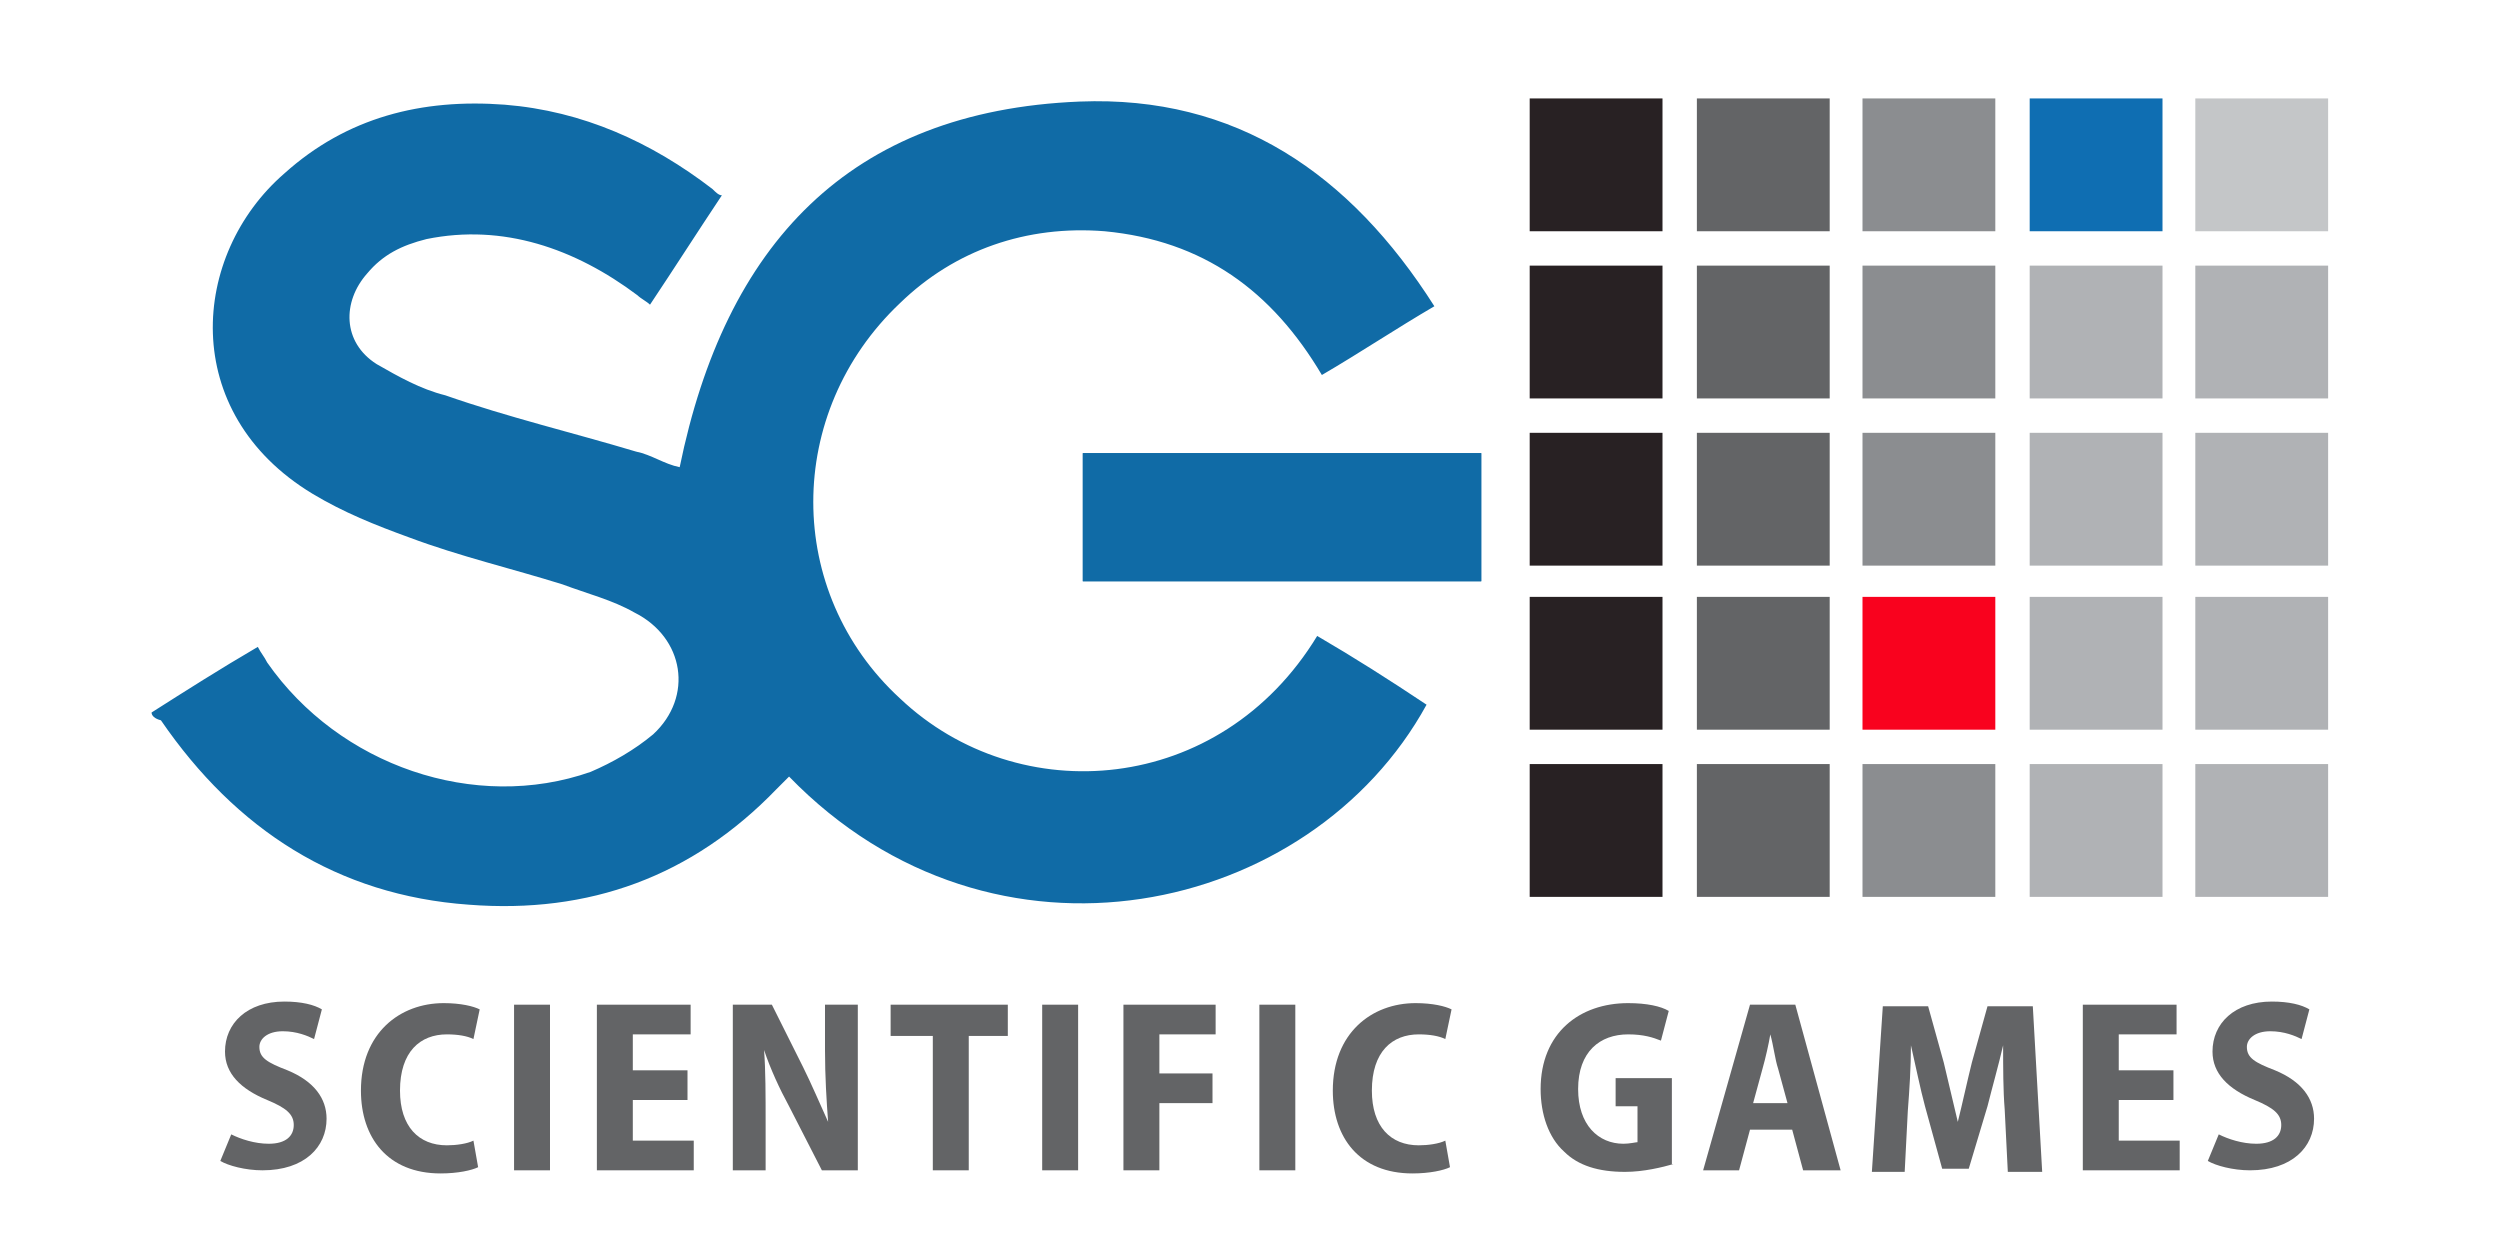 <?xml version="1.0" encoding="utf-8"?>
<!-- Generator: Adobe Illustrator 25.0.1, SVG Export Plug-In . SVG Version: 6.00 Build 0)  -->
<svg version="1.1" id="Layer_1" xmlns="http://www.w3.org/2000/svg" xmlns:xlink="http://www.w3.org/1999/xlink" x="0px" y="0px"
	 viewBox="0 0 160 80" style="enable-background:new 0 0 160 80;" xml:space="preserve">
<style type="text/css">
	.st0{fill:#106BA6;}
	.st1{fill:#636466;}
	.st2{fill:#282123;}
	.st3{fill:#8B8D90;}
	.st4{fill:#F9021E;}
	.st5{fill:#0F6EB2;}
	.st6{fill:#B0B2B5;}
	.st7{fill:#C4C6C8;}
</style>
<g>
	<g>
		<g>
			<path class="st0" d="M69.3,37.2c8.6,0,16.9,0,25.5,0c0-2.8,0-5.6,0-8.2c-8.6,0-16.9,0-25.5,0C69.3,31.6,69.3,34.4,69.3,37.2z"/>
			<path class="st0" d="M9.7,45.6c2.2-1.4,4.4-2.8,6.8-4.2c0.2,0.4,0.4,0.6,0.6,1c4.6,6.6,13.3,9.6,20.7,7c1.4-0.6,2.8-1.4,4-2.4
				c2.6-2.4,2-6.2-1.2-7.8c-1.4-0.8-3-1.2-4.6-1.8c-3.2-1-6.6-1.8-9.8-3c-2.2-0.8-4.2-1.6-6.2-2.8c-8.6-5.2-7.8-15.3-1.8-20.5
				c4-3.6,8.8-4.8,14.1-4.4c5,0.4,9.4,2.4,13.3,5.4c0.2,0.2,0.4,0.4,0.6,0.4c-1.6,2.4-3,4.6-4.6,7c-0.2-0.2-0.6-0.4-0.8-0.6
				c-4-3-8.6-4.6-13.5-3.6c-1.6,0.4-2.8,1-3.8,2.2c-1.6,1.8-1.6,4.4,0.6,5.8c1.4,0.8,2.8,1.6,4.4,2c4,1.4,8.2,2.4,12.2,3.6
				c1,0.2,1.8,0.8,2.8,1C46.4,15.7,54.3,7.1,69.1,6.5c10-0.4,17.3,4.6,22.7,13.1c-2.4,1.4-4.8,3-7.2,4.4c-3.2-5.4-7.6-8.6-13.9-9.2
				c-5-0.4-9.6,1.2-13.1,4.6c-7.4,7-7.4,18.5,0,25.3c7.6,7.2,20.5,6.2,26.7-4c2.4,1.4,4.6,2.8,7,4.4c-7.4,13.5-27.7,18.1-40.8,4.6
				c-0.2,0.2-0.6,0.6-0.8,0.8c-5.4,5.6-12,8-19.7,7.4c-8.4-0.6-14.9-4.8-19.7-11.8C9.9,46,9.7,45.8,9.7,45.6
				C9.7,46,9.7,45.8,9.7,45.6z"/>
			<path class="st0" d="M69.3,37.2c0-2.8,0-5.4,0-8.2c8.6,0,16.9,0,25.5,0c0,2.8,0,5.4,0,8.2C86.2,37.2,77.6,37.2,69.3,37.2z"/>
		</g>
	</g>
	<g>
		<path class="st1" d="M14.8,72.6c0.6,0.3,1.5,0.6,2.4,0.6c1.1,0,1.6-0.5,1.6-1.2c0-0.7-0.5-1.1-1.7-1.6c-1.7-0.7-2.7-1.7-2.7-3.1
			c0-1.8,1.4-3.2,3.8-3.2c1.1,0,1.9,0.2,2.4,0.5l-0.5,1.9c-0.4-0.2-1.1-0.5-2-0.5c-1,0-1.5,0.5-1.5,1c0,0.7,0.5,1,1.8,1.5
			c1.7,0.7,2.5,1.8,2.5,3.1c0,1.8-1.4,3.3-4.1,3.3c-1.1,0-2.2-0.3-2.7-0.6L14.8,72.6z"/>
		<path class="st1" d="M30.6,74.7c-0.4,0.2-1.3,0.4-2.4,0.4c-3.4,0-5.1-2.3-5.1-5.3c0-3.7,2.5-5.6,5.3-5.6c1.1,0,1.9,0.2,2.3,0.4
			l-0.4,1.9c-0.4-0.2-1-0.3-1.7-0.3c-1.7,0-3,1.1-3,3.6c0,2.3,1.2,3.5,3,3.5c0.6,0,1.3-0.1,1.7-0.3L30.6,74.7z"/>
		<path class="st1" d="M35.2,64.3v10.6h-2.3V64.3H35.2z"/>
		<path class="st1" d="M44,70.4h-3.5V73h3.9v1.9h-6.2V64.3h6v1.9h-3.7v2.3H44V70.4z"/>
		<path class="st1" d="M46.9,74.9V64.3h2.5l2,4c0.5,1,1.1,2.4,1.6,3.5l0,0c-0.1-1.3-0.2-2.9-0.2-4.6v-2.9h2.1v10.6h-2.3l-2.1-4.1
			c-0.6-1.1-1.2-2.4-1.6-3.6l0,0c0.1,1.3,0.1,2.9,0.1,4.7v3H46.9z"/>
		<path class="st1" d="M59.6,66.3h-2.6v-2h7.5v2H62v8.6h-2.3V66.3z"/>
		<path class="st1" d="M69,64.3v10.6h-2.3V64.3H69z"/>
		<path class="st1" d="M71.9,64.3h5.9v1.9h-3.6v2.5h3.4v1.9h-3.4v4.3h-2.3V64.3z"/>
		<path class="st1" d="M82.9,64.3v10.6h-2.3V64.3H82.9z"/>
		<path class="st1" d="M92.8,74.7c-0.4,0.2-1.3,0.4-2.4,0.4c-3.4,0-5.1-2.3-5.1-5.3c0-3.7,2.5-5.6,5.3-5.6c1.1,0,1.9,0.2,2.3,0.4
			l-0.4,1.9c-0.4-0.2-1-0.3-1.7-0.3c-1.7,0-3,1.1-3,3.6c0,2.3,1.2,3.5,3,3.5c0.6,0,1.3-0.1,1.7-0.3L92.8,74.7z"/>
		<path class="st1" d="M107.1,74.5c-0.7,0.2-1.9,0.5-3.1,0.5c-1.7,0-3-0.4-3.9-1.3c-1-0.9-1.5-2.4-1.5-4c0-3.6,2.5-5.5,5.6-5.5
			c1.2,0,2.1,0.2,2.6,0.5l-0.5,1.9c-0.5-0.2-1.1-0.4-2.1-0.4c-1.8,0-3.2,1.1-3.2,3.5c0,2.3,1.3,3.5,2.9,3.5c0.4,0,0.8-0.1,0.9-0.1
			v-2.3h-1.4v-1.8h3.6V74.5z"/>
		<path class="st1" d="M112,72.3l-0.7,2.6H109l3-10.6h2.9l2.9,10.6h-2.4l-0.7-2.6H112z M114.4,70.6l-0.6-2.2
			c-0.2-0.6-0.3-1.5-0.5-2.2h0c-0.1,0.6-0.3,1.5-0.5,2.2l-0.6,2.2H114.4z"/>
		<path class="st1" d="M128.3,71c-0.1-1.2-0.1-2.7-0.1-4.1h0c-0.3,1.3-0.7,2.7-1,3.9l-1.2,4h-1.7l-1.1-4c-0.3-1.1-0.6-2.6-0.9-3.9h0
			c0,1.4-0.1,2.9-0.2,4.2l-0.2,3.9h-2.1l0.7-10.6h2.9l1,3.6c0.3,1.3,0.6,2.5,0.9,3.8h0c0.3-1.2,0.6-2.6,0.9-3.8l1-3.6h2.9l0.6,10.6
			h-2.2L128.3,71z"/>
		<path class="st1" d="M139.1,70.4h-3.5V73h3.9v1.9h-6.2V64.3h6v1.9h-3.7v2.3h3.5V70.4z"/>
		<path class="st1" d="M142,72.6c0.6,0.3,1.5,0.6,2.4,0.6c1.1,0,1.6-0.5,1.6-1.2c0-0.7-0.5-1.1-1.7-1.6c-1.7-0.7-2.7-1.7-2.7-3.1
			c0-1.8,1.4-3.2,3.8-3.2c1.1,0,1.9,0.2,2.4,0.5l-0.5,1.9c-0.4-0.2-1.1-0.5-2-0.5c-1,0-1.5,0.5-1.5,1c0,0.7,0.5,1,1.8,1.5
			c1.7,0.7,2.5,1.8,2.5,3.1c0,1.8-1.4,3.3-4.1,3.3c-1.1,0-2.2-0.3-2.7-0.6L142,72.6z"/>
	</g>
	<g>
		<rect x="97.9" y="6.3" class="st2" width="8.5" height="8.5"/>
		<rect x="97.9" y="17" class="st2" width="8.5" height="8.5"/>
		<rect x="97.9" y="27.7" class="st2" width="8.5" height="8.5"/>
		<rect x="97.9" y="38.2" class="st2" width="8.5" height="8.5"/>
		<rect x="97.9" y="48.9" class="st2" width="8.5" height="8.5"/>
	</g>
	<g>
		<rect x="108.6" y="6.3" class="st1" width="8.5" height="8.5"/>
		<rect x="108.6" y="17" class="st1" width="8.5" height="8.5"/>
		<rect x="108.6" y="27.7" class="st1" width="8.5" height="8.5"/>
		<rect x="108.6" y="38.2" class="st1" width="8.5" height="8.5"/>
		<rect x="108.6" y="48.9" class="st1" width="8.5" height="8.5"/>
	</g>
	<g>
		<rect x="119.2" y="6.3" class="st3" width="8.5" height="8.5"/>
		<rect x="119.2" y="17" class="st3" width="8.5" height="8.5"/>
		<rect x="119.2" y="27.7" class="st3" width="8.5" height="8.5"/>
		<rect x="119.2" y="38.2" class="st4" width="8.5" height="8.5"/>
		<rect x="119.2" y="48.9" class="st3" width="8.5" height="8.5"/>
	</g>
	<g>
		<rect x="129.9" y="6.3" class="st5" width="8.5" height="8.5"/>
		<rect x="129.9" y="17" class="st6" width="8.5" height="8.5"/>
		<rect x="129.9" y="27.7" class="st6" width="8.5" height="8.5"/>
		<rect x="129.9" y="38.2" class="st6" width="8.5" height="8.5"/>
		<rect x="129.9" y="48.9" class="st6" width="8.5" height="8.5"/>
	</g>
	<g>
		<rect x="140.5" y="6.3" class="st7" width="8.5" height="8.5"/>
		<rect x="140.5" y="17" class="st6" width="8.5" height="8.5"/>
		<rect x="140.5" y="27.7" class="st6" width="8.5" height="8.5"/>
		<rect x="140.5" y="38.2" class="st6" width="8.5" height="8.5"/>
		<rect x="140.5" y="48.9" class="st6" width="8.5" height="8.5"/>
	</g>
</g>
</svg>
